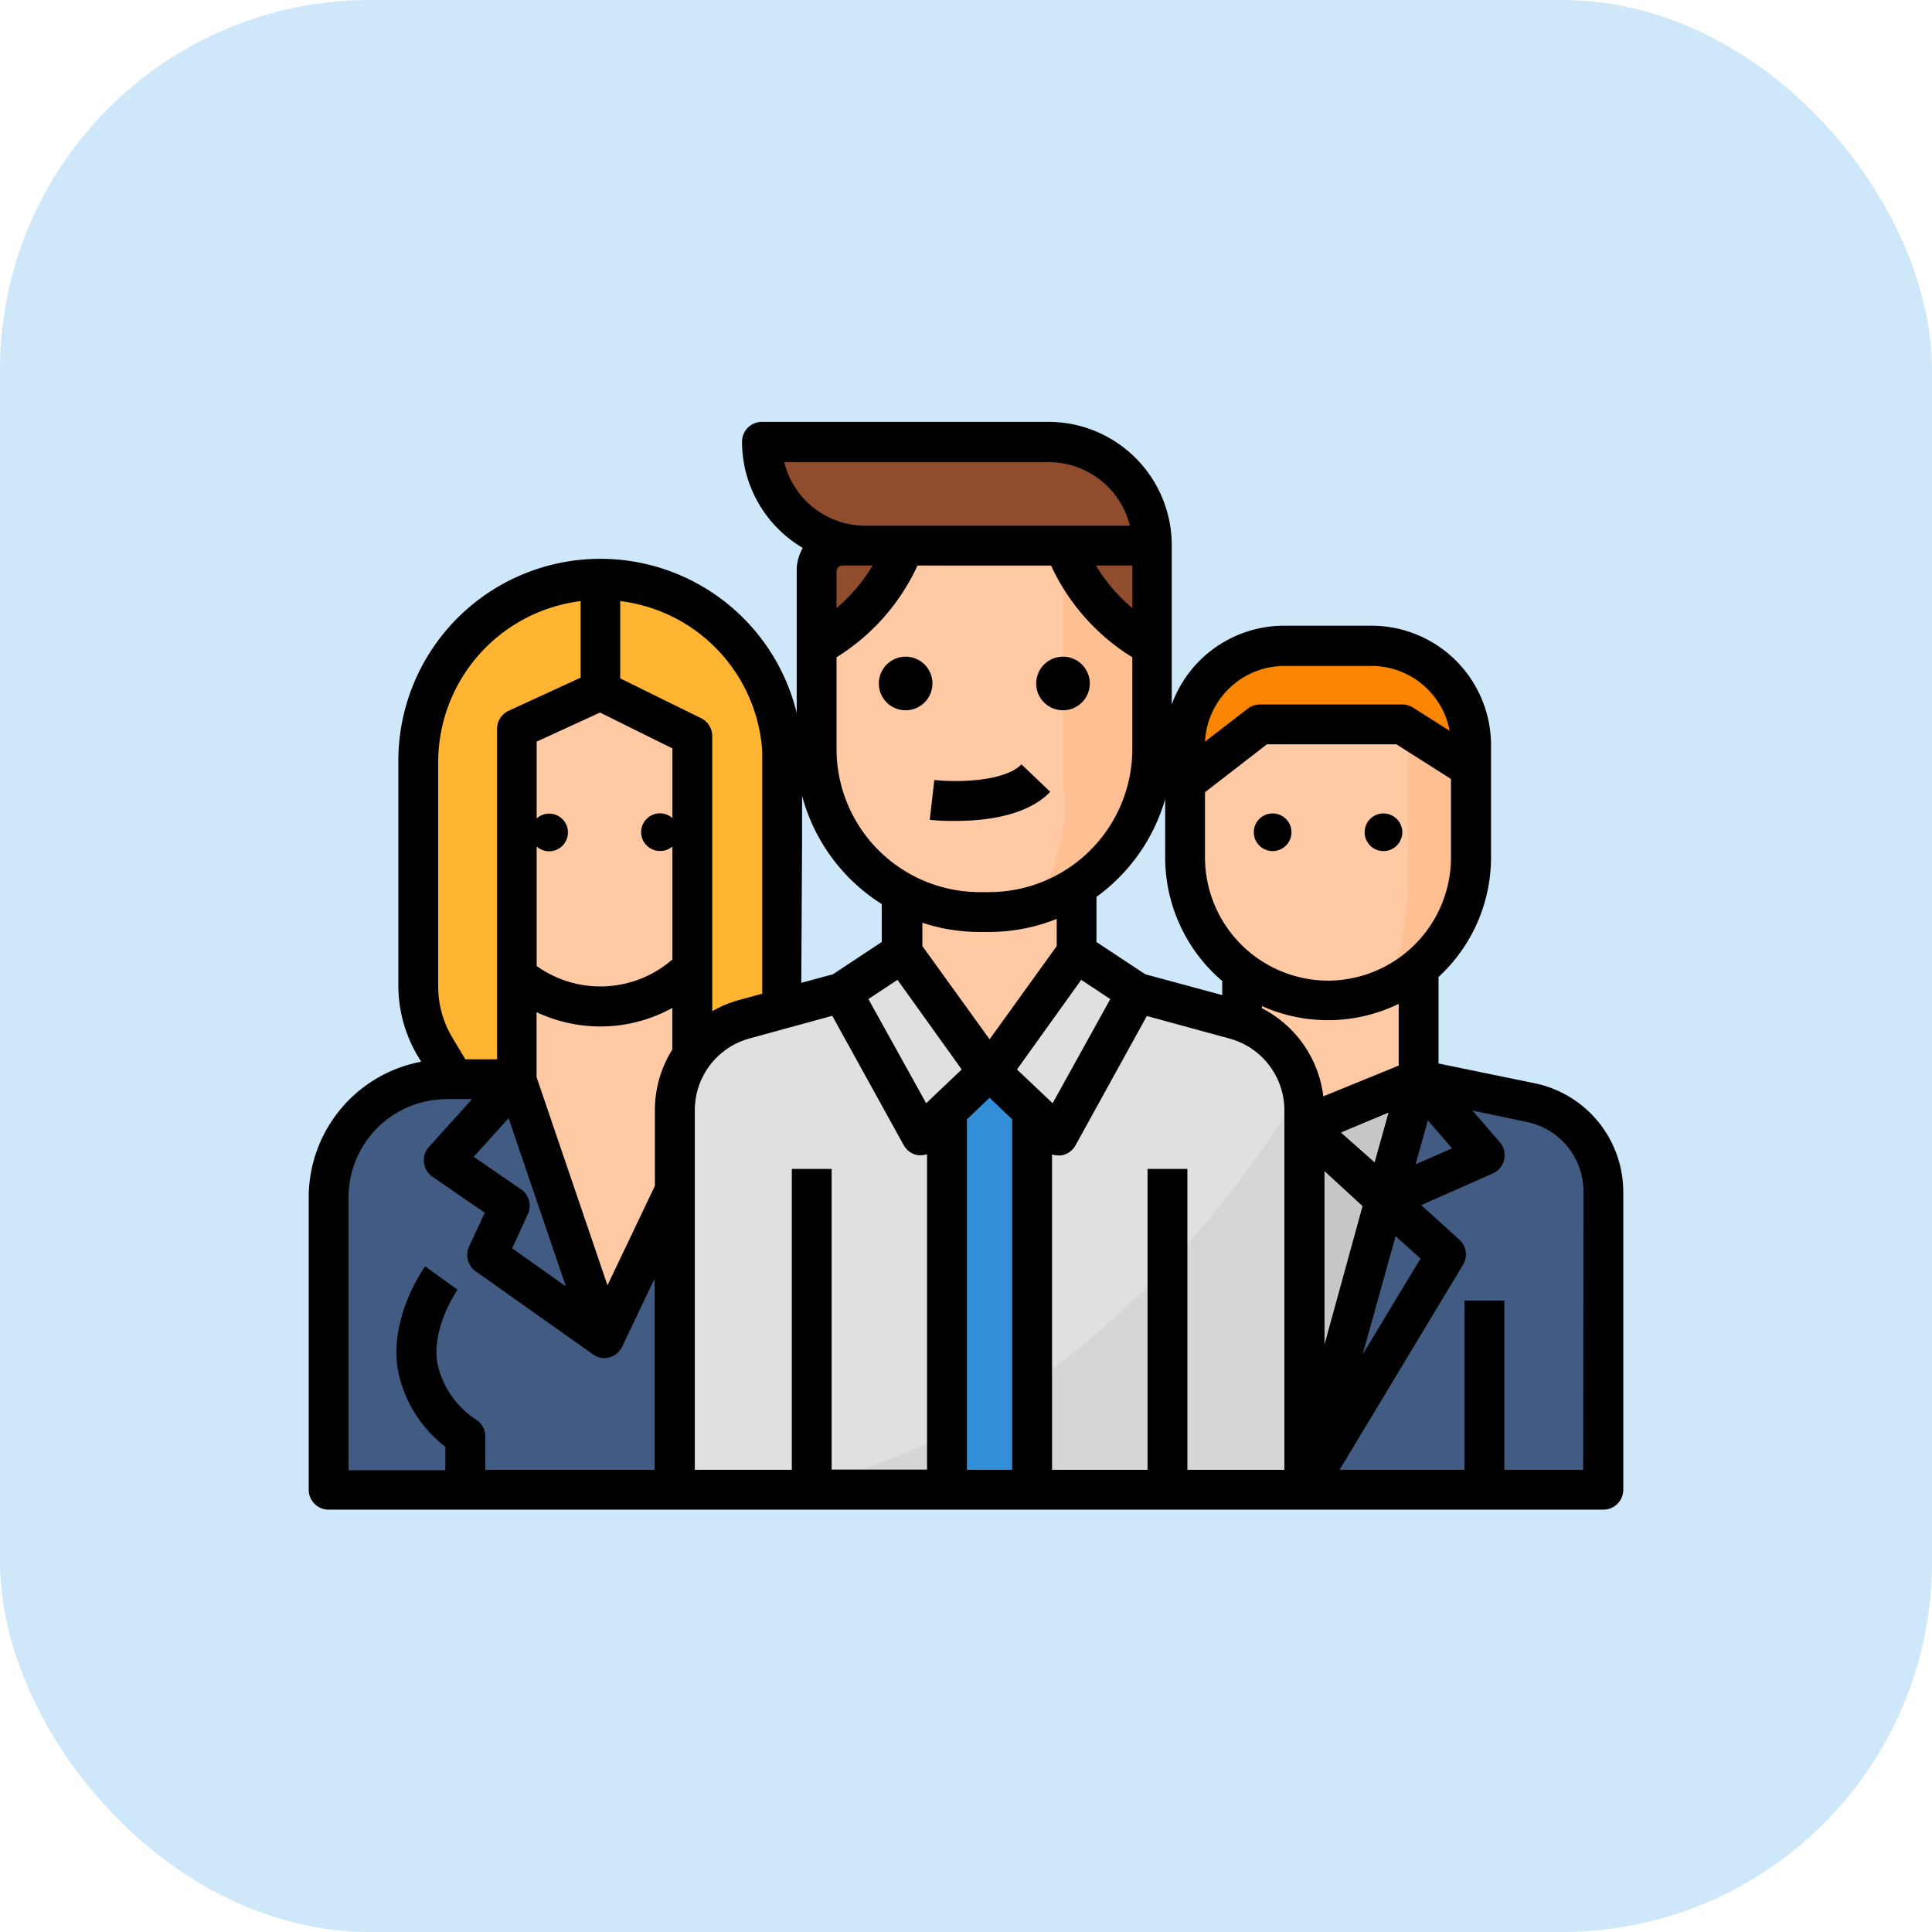 <svg xmlns="http://www.w3.org/2000/svg" viewBox="0 0 194 194"><defs><style>.cls-1s{fill:#cee8fa;}.cls-2s{fill:#425b82;}.cls-3s{fill:#c7c7c5;}.cls-4s{fill:#fec9a3;}.cls-5s{fill:#e0e0de;}.cls-6s{fill:#d6d6d4;}.cls-7s{fill:#fec093;}.cls-8s{fill:#8f4d2e;}.cls-9s{fill:#f98500;}.cls-10s{fill:#ffb531;}.cls-11s{fill:#348fd9;}</style></defs><g id="Слой_2" data-name="Слой 2"><g id="Фон"><rect class="cls-1s" width="194" height="194" rx="37.15"/></g><g id="Заливка"><path class="cls-2s" d="M131.68,149.67h30V117.6l-4.11-5.1s-13.51-5-13.55-4-14.3,5.78-14.3,5.78Z"/><polygon class="cls-3s" points="131.38 144.28 142.64 108.36 132.97 112.5 131.38 144.28"/><path class="cls-4s" d="M142.64,108.36V97.52L148,91s.94-10,.43-11.37-3.92-4.85-3.92-4.85l-5.61-1.55L131,73.6l-5.62-.41-4.76,5.69s-3.91,5.11-3.32,5.28,1.53,5.06,2,5.42,3,7.75,3.45,7.42,1.82,3.4,1.82,3.83a45.75,45.75,0,0,0,3.25,5.45,41.94,41.94,0,0,1,3,4c.42.9.86,2.68,1.53,2.69S142.64,108.36,142.64,108.36Z"/><path class="cls-5s" d="M131.69,149.68H67.53l.92-36.75s-.34-5-.34-5.45,3.32-3.75,3.32-3.75l13.16-4.66,6-2.74,8.86,11.32,8.76-12,8.21,4.28,10.72,5.36,3.62,4.94Z"/><path class="cls-6s" d="M131.69,149.68h-54c33.19-5.29,52-38.89,52-38.89l1.07-.56Z"/><polygon class="cls-4s" points="52.2 73.19 59.73 69.69 69.77 74.47 70.19 106.37 68.21 109.39 68.28 119.34 61.2 132.62 52.2 109.52 52.2 73.19"/><path class="cls-4s" d="M88.62,55h18.22l5.61,7.53L115.51,66V81L108,90.09,107.21,97s-5.24,10.81-6.51,10.73S89.85,95.65,89.85,95.65l-.64-6.35-6-5.93-1-13.68-.76-6.51,4.36-2.12Z"/><path class="cls-7s" d="M106.73,56.79V78.5s1.48,9.19-4.57,12.89l8-5.36,5.4-6.44.9-14.63Z"/><path class="cls-7s" d="M141.4,73.87V89.3s-.36,9.46-3.55,10.62l5.24-4.27,5.51-5s-.79-6.19-.79-7.05-1.06-6.4-1.06-6.4Z"/><polygon class="cls-8s" points="81.75 65.95 85.79 61.06 90.93 55.01 106.84 55.01 111.87 63.56 115.51 65.95 115.51 54.75 113.46 47.44 109.28 45.34 104.05 43.44 76.54 43.44 77.72 49.6 81.43 53.86 81.75 65.95"/><polygon class="cls-9s" points="118.45 78.11 125.89 72.62 140.81 71.55 148.19 76.75 146.75 70.67 143.23 65.95 134.9 64.07 126.7 64.96 121.51 66.87 118.45 78.11"/><path class="cls-10s" d="M60.71,58.93l9.48,1.43,6.35,6.51,2.21,9.88s-1.36,24.3-1,24.46-6.64,5.16-6.64,5.16l-1.32-31.9-10-4.78-7.52,4.4v33.64l-7.16.63L42,101.16V73.87S42.33,60.59,60.71,58.93Z"/><path class="cls-2s" d="M67.53,149.68H32.28l1-32.88s4.77-9.77,9.7-8.44,7.38,0,7.38,0l10,25.5,6.15-11.2Z"/><polygon class="cls-11s" points="99.44 107.65 96.03 112.27 96.03 149.67 104.7 150.5 104.15 113.47 103.89 110.78 99.44 107.65"/></g><g id="Контур"><path d="M154.18,108.79l-9.73-2V98.1a16.32,16.32,0,0,0,5.27-12V74.83a12,12,0,0,0-12-12h-8.82a12,12,0,0,0-11.24,7.91v-16a12.39,12.39,0,0,0-12.38-12.38H76.51a2,2,0,0,0-2,2,12.39,12.39,0,0,0,6.1,10.66A4.53,4.53,0,0,0,80,57.38V71.59a20.29,20.29,0,0,0-40,5v.58h0V99a13.9,13.9,0,0,0,2,7.13l.29.48A13.86,13.86,0,0,0,31,120.22v29.37a2,2,0,0,0,2,2H161a2,2,0,0,0,2-2V119.65A11.15,11.15,0,0,0,154.18,108.79Zm-17.36,12.32L133,135V117.6Zm-2.17-7.39,4.78-2-1.4,5Zm5.49,10.4,2.5,2.26L136.83,136Zm2-7.2,1.24-4.42,2.43,2.81ZM140.45,107l-7.57,3.09a11.49,11.49,0,0,0-6.17-8.85v-.22a16.21,16.21,0,0,0,13.74-.22Zm-41.08-2.64L92.62,95V92.66a18.31,18.31,0,0,0,5.71.92h1a18.19,18.19,0,0,0,6.78-1.31V95ZM80.54,84.5c0-.46,0-.93,0-1.41V79.9a18.45,18.45,0,0,0,8,10.88v3.81l-4.9,3.24-3.18.86ZM92.13,56.79h13.41A21.34,21.34,0,0,0,113.7,66v9.19A14.38,14.38,0,0,1,99.33,89.58h-1A14.38,14.38,0,0,1,84,75.21V66A21.34,21.34,0,0,0,92.13,56.79Zm21.57,4.27a17.11,17.11,0,0,1-3.65-4.27h3.65ZM90.12,98.39l6.45,9L93,110.78,87.2,100.32Zm12,9,6.45-9,2.92,1.93-5.79,10.46ZM115,97.83l-4.9-3.24V90.06A18.46,18.46,0,0,0,117,80.25V86.1a16.32,16.32,0,0,0,5.73,12.41v1.41Zm18.34.64A12.39,12.39,0,0,1,121,86.1V79.55l6.22-4.81h13l5.48,3.48V86.1A12.39,12.39,0,0,1,133.35,98.47Zm-4.41-31.6h8.82a8,8,0,0,1,7.82,6.52l-3.69-2.34a2,2,0,0,0-1.07-.31H126.51a2,2,0,0,0-1.22.42L121,74.47A8,8,0,0,1,128.94,66.87ZM105.32,46.41a8.4,8.4,0,0,1,8.14,6.38H86.89a8.39,8.39,0,0,1-8.14-6.38ZM87.62,56.79A17.13,17.13,0,0,1,84,61.06V57.38a.6.6,0,0,1,.6-.59h3.06ZM76.54,75.44V99.78l-2.34.64a11.33,11.33,0,0,0-2.68,1.12V73.91a2,2,0,0,0-1.11-1.79l-8.13-4V60.36A16.26,16.26,0,0,1,76.54,75.44Zm-24.2,44-4.77-3.28,3.5-3.88,5.75,16.89-5.39-3.82L53,121.92A2,2,0,0,0,52.34,119.43ZM53.89,85a1.85,1.85,0,0,0,1.25.48,1.89,1.89,0,1,0,0-3.78,1.85,1.85,0,0,0-1.25.48V74.47l6.36-2.92,7.27,3.6v7a1.85,1.85,0,0,0-1.25-.48,1.89,1.89,0,0,0,0,3.78A1.85,1.85,0,0,0,67.52,85V96.34A11,11,0,0,1,53.89,97ZM61,129.06l-7.12-20.9v-6.52a15.1,15.1,0,0,0,6.39,1.43,14.91,14.91,0,0,0,7.24-1.86v4.18a11.47,11.47,0,0,0-1.75,6.07v7.62ZM44,76.54a16.32,16.32,0,0,1,14.3-16.18v7.69l-7.22,3.32a2,2,0,0,0-1.17,1.82v33.18H46.73l-1.36-2.27A10,10,0,0,1,44,99V83.09h0Zm-9,43.68a9.86,9.86,0,0,1,9.85-9.85H47.4l-4.32,4.79a2,2,0,0,0,.35,3l5.25,3.62-1.58,3.39a2,2,0,0,0,.66,2.48L59.55,136h0a2,2,0,0,0,1,.37h.12a2,2,0,0,0,1.8-1.14l3.26-6.84v19.21h-17v-3.38a2,2,0,0,0-1-1.72A9,9,0,0,1,43.94,137c-.69-3.65,2-7.46,2-7.5l-1.63-1.17-1.62-1.17c-.15.21-3.72,5.23-2.7,10.59a12.83,12.83,0,0,0,4.73,7.53v2.35H35Zm34.77-8.76a7.46,7.46,0,0,1,5.48-7.18L83.57,102l7.18,13a2,2,0,0,0,1.44,1l.31,0a2,2,0,0,0,.59-.1v31.67H83.51V117.38h-4v30.21H69.77Zm29.06,36.13H97.09V112.4l2.28-2.17,2.27,2.17v35.19H98.83Zm30.14,0h-9.74V117.38h-4v30.21h-9.59V115.92a2,2,0,0,0,.6.1l.3,0a2,2,0,0,0,1.45-1l7.17-13,8.32,2.27a7.47,7.47,0,0,1,5.49,7.18Zm30,0h-7.91v-17h-4v17H134.51L146.91,127a2,2,0,0,0-.37-2.52l-3.83-3.47,7.19-3.18a2,2,0,0,0,1.14-1.39,2,2,0,0,0-.44-1.75l-2.75-3.18,5.51,1.16a7.11,7.11,0,0,1,5.64,6.94Z"/><path d="M96,82.43c2.8,0,7.1-.45,9.46-2.92l-2.89-2.76c-1.61,1.68-6.23,1.85-8.75,1.57l-.46,4A21.93,21.93,0,0,0,96,82.43Z"/><path d="M90.93,71.32a2.69,2.69,0,1,0-2.68-2.68A2.68,2.68,0,0,0,90.93,71.32Z"/><path d="M106.73,71.32a2.69,2.69,0,1,0-2.68-2.68A2.68,2.68,0,0,0,106.73,71.32Z"/><path d="M127.78,81.68a1.89,1.89,0,1,0,1.9,1.89A1.89,1.89,0,0,0,127.78,81.68Z"/><path d="M138.92,81.68a1.89,1.89,0,1,0,1.89,1.89A1.89,1.89,0,0,0,138.92,81.68Z"/></g></g></svg>